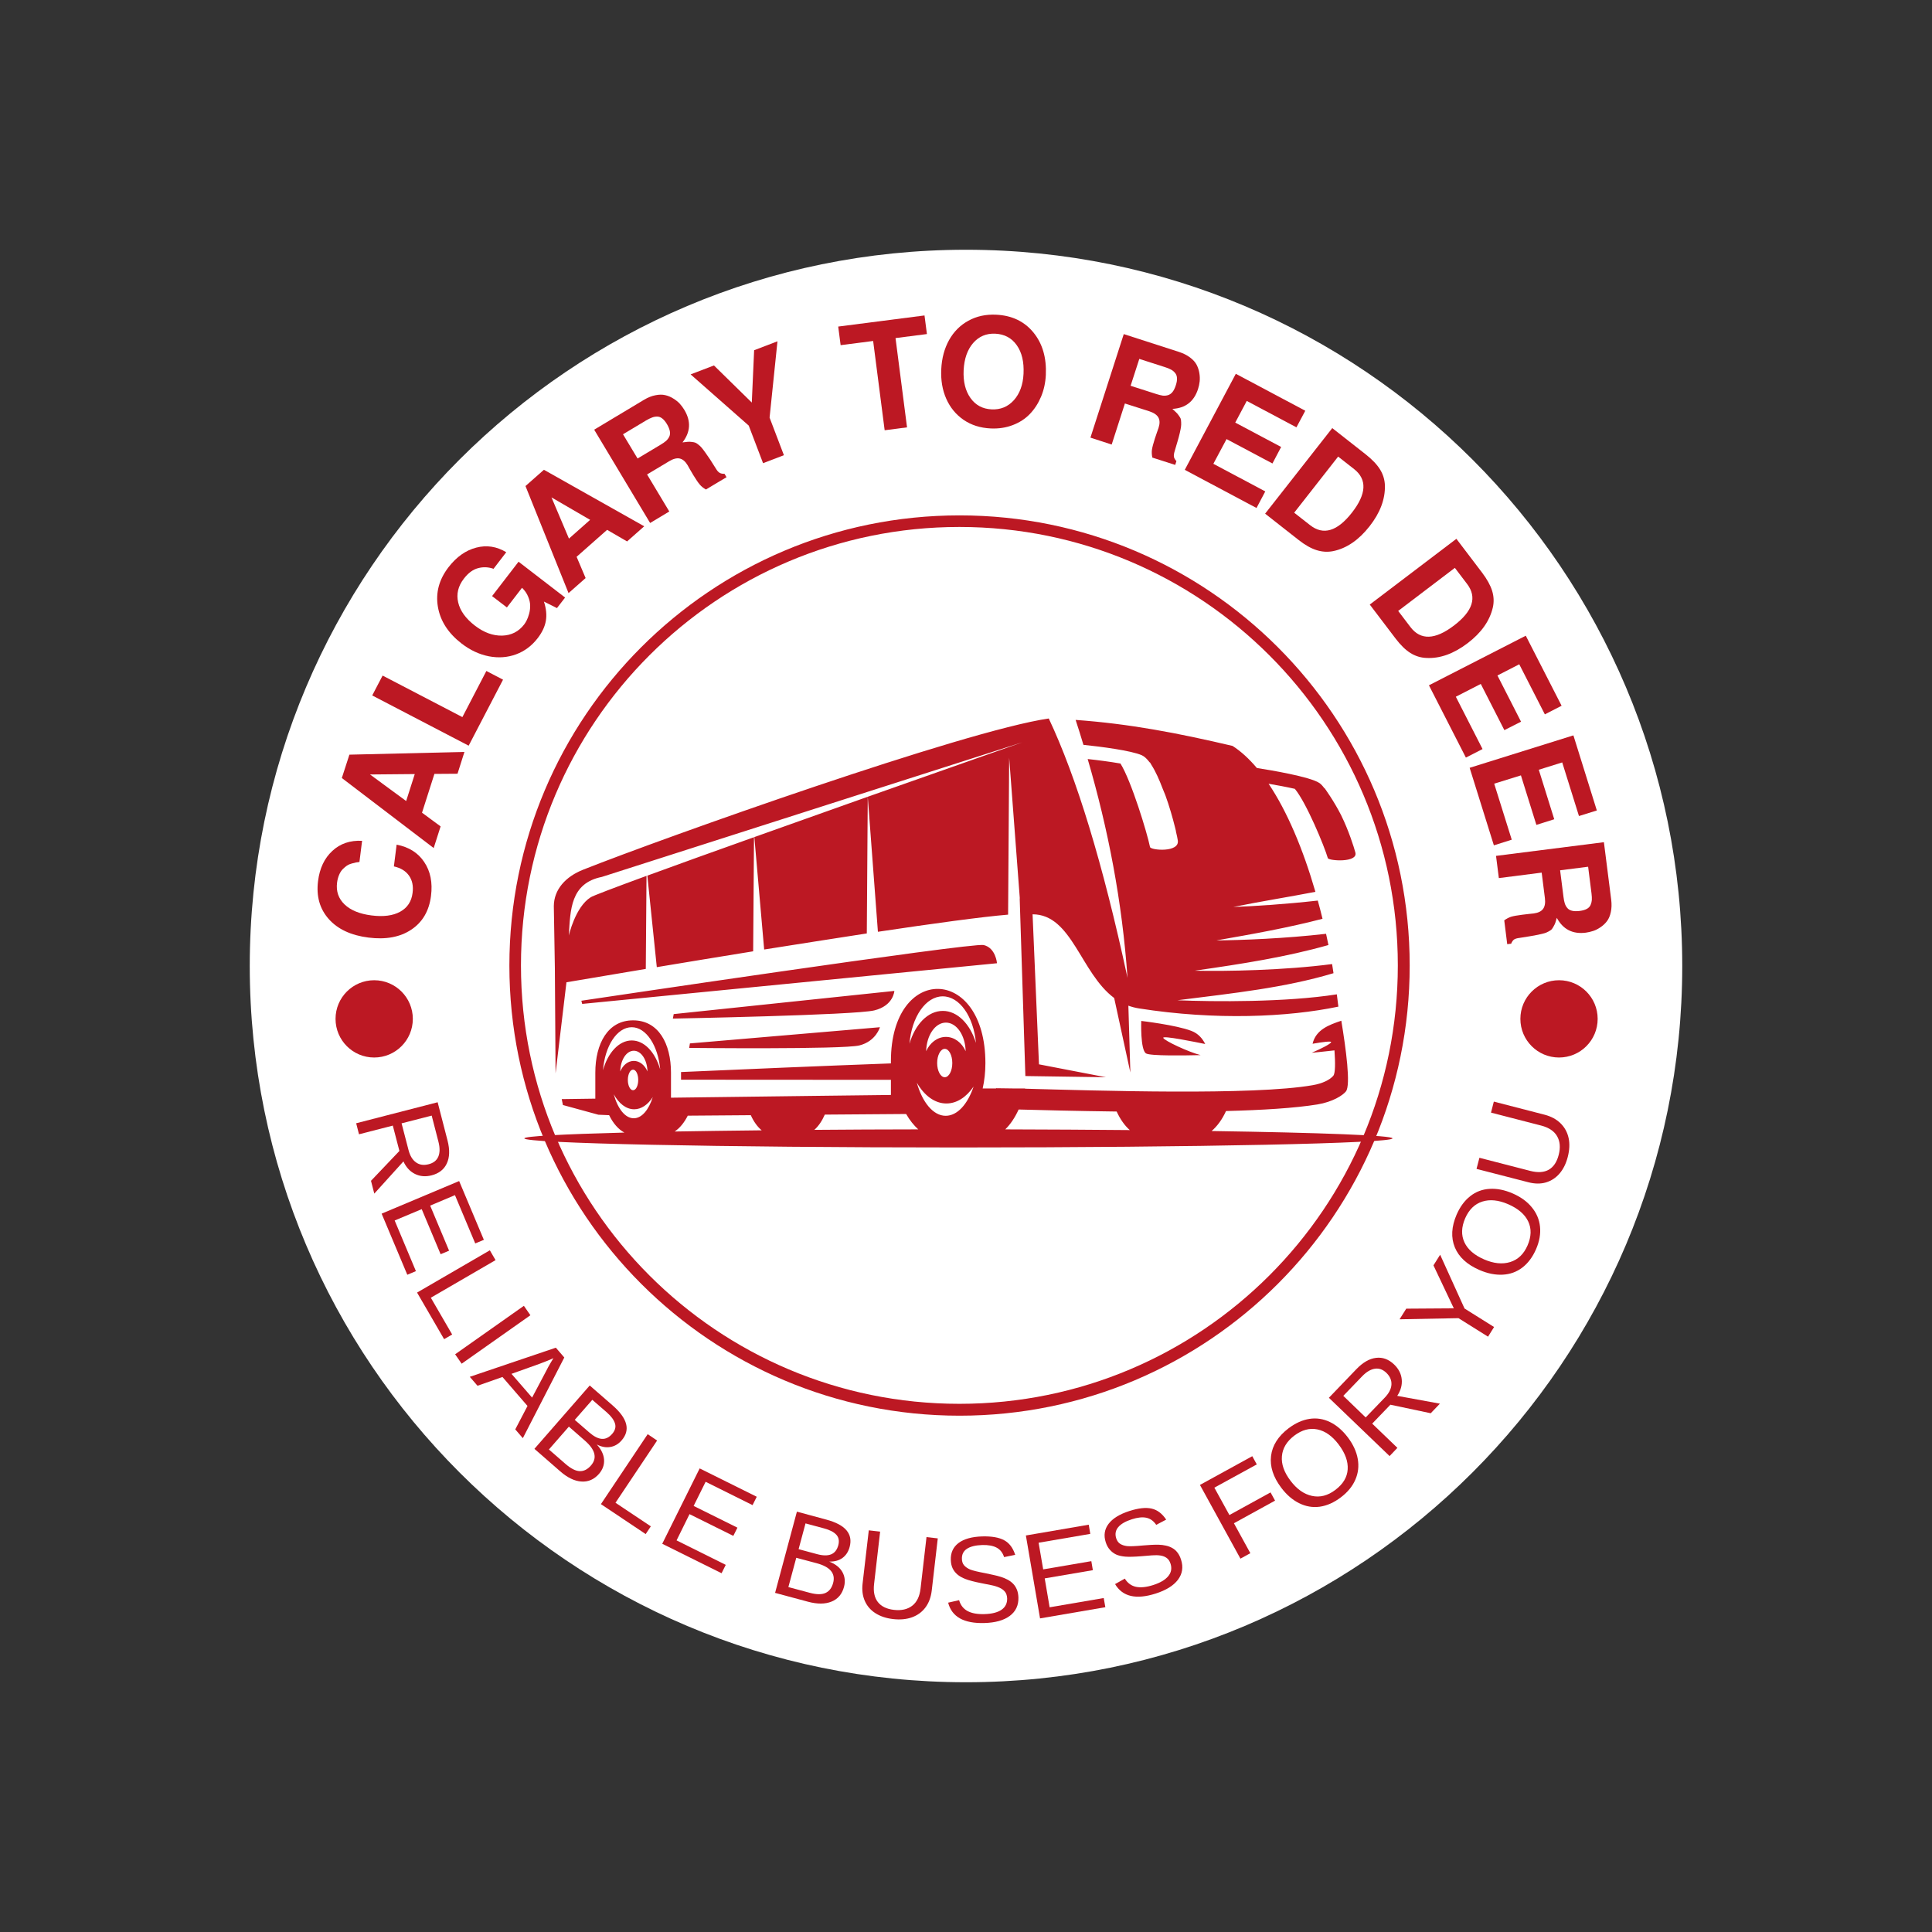 <svg xmlns="http://www.w3.org/2000/svg" xmlns:xlink="http://www.w3.org/1999/xlink" width="500" viewBox="0 0 375 375" height="500" preserveAspectRatio="xMidYMid meet"><rect x="0" y="0" width="375" height="375" fill="#333333" stroke="none"/><defs><clipPath id="6a3b8f3926"><path d="M 48.477 48.477 L 326.523 48.477 L 326.523 326.523 L 48.477 326.523 Z M 48.477 48.477 "></path></clipPath><clipPath id="a58ae0fb17"><path d="M 187.5 48.477 C 110.719 48.477 48.477 110.719 48.477 187.5 C 48.477 264.281 110.719 326.523 187.5 326.523 C 264.281 326.523 326.523 264.281 326.523 187.5 C 326.523 110.719 264.281 48.477 187.5 48.477 Z M 187.5 48.477 "></path></clipPath><clipPath id="1b8aae77fb"><path d="M 90.066 90.066 L 284.934 90.066 L 284.934 284.934 L 90.066 284.934 Z M 90.066 90.066 "></path></clipPath><clipPath id="929e1ce47b"><path d="M 187.5 90.066 C 133.688 90.066 90.066 133.688 90.066 187.5 C 90.066 241.312 133.688 284.934 187.5 284.934 C 241.312 284.934 284.934 241.312 284.934 187.5 C 284.934 133.688 241.312 90.066 187.5 90.066 Z M 187.5 90.066 "></path></clipPath><clipPath id="3726432cac"><path d="M 65.129 190.262 L 80.129 190.262 L 80.129 205.262 L 65.129 205.262 Z M 65.129 190.262 "></path></clipPath><clipPath id="ad8c72554a"><path d="M 72.629 190.262 C 68.484 190.262 65.129 193.621 65.129 197.762 C 65.129 201.906 68.484 205.262 72.629 205.262 C 76.77 205.262 80.129 201.906 80.129 197.762 C 80.129 193.621 76.77 190.262 72.629 190.262 Z M 72.629 190.262 "></path></clipPath><clipPath id="e52282b9c7"><path d="M 295.105 190.262 L 310.105 190.262 L 310.105 205.262 L 295.105 205.262 Z M 295.105 190.262 "></path></clipPath><clipPath id="a23b1a947f"><path d="M 302.605 190.262 C 298.465 190.262 295.105 193.621 295.105 197.762 C 295.105 201.906 298.465 205.262 302.605 205.262 C 306.75 205.262 310.105 201.906 310.105 197.762 C 310.105 193.621 306.75 190.262 302.605 190.262 Z M 302.605 190.262 "></path></clipPath><clipPath id="005e652189"><path d="M 98.871 100.035 L 273.805 100.035 L 273.805 274.965 L 98.871 274.965 Z M 98.871 100.035 "></path></clipPath><clipPath id="c071f617bf"><path d="M 186.336 100.035 C 138.031 100.035 98.871 139.195 98.871 187.5 C 98.871 235.805 138.031 274.965 186.336 274.965 C 234.645 274.965 273.805 235.805 273.805 187.5 C 273.805 139.195 234.645 100.035 186.336 100.035 Z M 186.336 100.035 "></path></clipPath><clipPath id="d60ff94d5a"><path d="M 98.871 100.035 L 273.621 100.035 L 273.621 274.785 L 98.871 274.785 Z M 98.871 100.035 "></path></clipPath><clipPath id="948a30be74"><path d="M 186.246 100.035 C 137.988 100.035 98.871 139.152 98.871 187.41 C 98.871 235.664 137.988 274.785 186.246 274.785 C 234.5 274.785 273.621 235.664 273.621 187.41 C 273.621 139.152 234.5 100.035 186.246 100.035 Z M 186.246 100.035 "></path></clipPath><clipPath id="8eab6356f4"><path d="M 101.777 139.457 L 270.285 139.457 L 270.285 222.707 L 101.777 222.707 Z M 101.777 139.457 "></path></clipPath></defs><g id="86954e9295"><g clip-rule="nonzero" clip-path="url(#6a3b8f3926)"><g clip-rule="nonzero" clip-path="url(#a58ae0fb17)"><path style=" stroke:none;fill-rule:nonzero;fill:#ffffff;fill-opacity:1;" d="M 48.477 48.477 L 326.523 48.477 L 326.523 326.523 L 48.477 326.523 Z M 48.477 48.477 "></path></g></g><g clip-rule="nonzero" clip-path="url(#1b8aae77fb)"><g clip-rule="nonzero" clip-path="url(#929e1ce47b)"><path style=" stroke:none;fill-rule:nonzero;fill:#ffffff;fill-opacity:1;" d="M 90.066 90.066 L 284.934 90.066 L 284.934 284.934 L 90.066 284.934 Z M 90.066 90.066 "></path></g></g><g style="fill:#bc1823;fill-opacity:1;"><g transform="translate(81.641, 184.544)"><path style="stroke:none" d="M -11.875 -17.234 C -12.145 -17.211 -12.367 -17.18 -12.547 -17.141 C -12.734 -17.109 -13.004 -17.039 -13.359 -16.938 C -13.723 -16.844 -14.035 -16.707 -14.297 -16.531 C -14.555 -16.352 -14.828 -16.125 -15.109 -15.844 C -15.391 -15.562 -15.625 -15.195 -15.812 -14.75 C -16.008 -14.301 -16.145 -13.789 -16.219 -13.219 C -16.426 -11.531 -15.938 -10.117 -14.75 -8.984 C -13.57 -7.859 -11.832 -7.148 -9.531 -6.859 C -7.227 -6.566 -5.375 -6.805 -3.969 -7.578 C -2.57 -8.348 -1.77 -9.562 -1.562 -11.219 C -1.383 -12.551 -1.613 -13.672 -2.25 -14.578 C -2.883 -15.484 -3.863 -16.082 -5.188 -16.375 L -4.656 -20.594 C -2.281 -20.145 -0.492 -19.02 0.703 -17.219 C 1.91 -15.426 2.348 -13.234 2.016 -10.641 C 1.648 -7.742 0.379 -5.566 -1.797 -4.109 C -3.973 -2.648 -6.75 -2.133 -10.125 -2.562 C -13.508 -2.988 -16.078 -4.188 -17.828 -6.156 C -19.586 -8.133 -20.281 -10.598 -19.906 -13.547 C -19.594 -16.016 -18.672 -17.957 -17.141 -19.375 C -15.617 -20.801 -13.691 -21.457 -11.359 -21.344 Z M -11.875 -17.234 "></path></g></g><g style="fill:#bc1823;fill-opacity:1;"><g transform="translate(83.944, 165.324)"><path style="stroke:none" d="M 0.375 -15.109 L -2.031 -7.578 L 1.578 -4.922 L 0.234 -0.719 L -17.594 -14.312 L -16.125 -18.844 L 6.203 -19.375 L 4.859 -15.141 Z M -3.438 -15.078 L -12.125 -15 L -5.109 -9.844 Z M -3.438 -15.078 "></path></g></g><g style="fill:#bc1823;fill-opacity:1;"><g transform="translate(89.905, 146.783)"><path style="stroke:none" d="M -15.641 -15.656 L -0.156 -7.594 L 4.5 -16.547 L 7.734 -14.859 L 1.062 -2.047 L -17.656 -11.797 Z M -15.641 -15.656 "></path></g></g><g style="fill:#bc1823;fill-opacity:1;"><g transform="translate(97.091, 132.232)"><path style="stroke:none" d="M -1.297 -21.828 C -2.305 -22.18 -3.305 -22.223 -4.297 -21.953 C -5.297 -21.691 -6.219 -21.008 -7.062 -19.906 C -8.176 -18.457 -8.539 -16.922 -8.156 -15.297 C -7.781 -13.672 -6.691 -12.164 -4.891 -10.781 C -3.16 -9.457 -1.406 -8.816 0.375 -8.859 C 2.156 -8.91 3.582 -9.633 4.656 -11.031 C 4.82 -11.25 4.984 -11.516 5.141 -11.828 C 5.305 -12.148 5.461 -12.57 5.609 -13.094 C 5.754 -13.625 5.82 -14.156 5.812 -14.688 C 5.812 -15.219 5.68 -15.797 5.422 -16.422 C 5.172 -17.047 4.773 -17.617 4.234 -18.141 L 1.297 -14.328 L -1.578 -16.531 L 3.562 -23.203 L 12.594 -16.25 L 11.016 -14.203 L 8.484 -15.469 C 8.93 -14.102 9.055 -12.859 8.859 -11.734 C 8.672 -10.617 8.145 -9.5 7.281 -8.375 C 6.133 -6.883 4.727 -5.832 3.062 -5.219 C 1.406 -4.613 -0.348 -4.488 -2.203 -4.844 C -4.055 -5.207 -5.816 -6.031 -7.484 -7.312 C -10.086 -9.32 -11.625 -11.695 -12.094 -14.438 C -12.562 -17.176 -11.875 -19.742 -10.031 -22.141 C -8.477 -24.148 -6.688 -25.414 -4.656 -25.938 C -2.633 -26.469 -0.691 -26.172 1.172 -25.047 Z M -1.297 -21.828 "></path></g></g><g style="fill:#bc1823;fill-opacity:1;"><g transform="translate(109.793, 115.622)"><path style="stroke:none" d="M 8.047 -12.781 L 2.125 -7.547 L 3.875 -3.422 L 0.562 -0.5 L -7.797 -21.281 L -4.219 -24.438 L 15.25 -13.469 L 11.922 -10.531 Z M 4.75 -14.719 L -2.75 -19.078 L 0.641 -11.078 Z M 4.75 -14.719 "></path></g></g><g style="fill:#bc1823;fill-opacity:1;"><g transform="translate(124.206, 102.7)"><path style="stroke:none" d="M 10.375 -10.469 C 10.082 -10.945 9.859 -11.328 9.703 -11.609 C 9.547 -11.898 9.398 -12.16 9.266 -12.391 C 8.816 -13.141 8.301 -13.578 7.719 -13.703 C 7.145 -13.828 6.461 -13.648 5.672 -13.172 L 1.391 -10.609 L 5.703 -3.422 L 1.984 -1.188 L -8.875 -19.297 L 0.812 -25.109 C 1.562 -25.555 2.297 -25.848 3.016 -25.984 C 3.734 -26.129 4.367 -26.133 4.922 -26 C 5.473 -25.875 5.992 -25.656 6.484 -25.344 C 6.984 -25.039 7.398 -24.707 7.734 -24.344 C 8.066 -23.977 8.363 -23.578 8.625 -23.141 C 9.945 -20.941 9.828 -18.836 8.266 -16.828 C 8.672 -16.879 8.992 -16.914 9.234 -16.938 C 9.473 -16.969 9.738 -16.961 10.031 -16.922 C 10.332 -16.891 10.555 -16.848 10.703 -16.797 C 10.859 -16.754 11.07 -16.625 11.344 -16.406 C 11.613 -16.195 11.828 -15.992 11.984 -15.797 C 12.148 -15.609 12.395 -15.285 12.719 -14.828 C 13.051 -14.367 13.352 -13.93 13.625 -13.516 C 13.895 -13.098 14.266 -12.516 14.734 -11.766 C 14.973 -11.359 15.211 -11.082 15.453 -10.938 C 15.691 -10.789 16.016 -10.723 16.422 -10.734 L 16.812 -10.078 L 12.812 -7.688 C 12.332 -7.957 11.938 -8.273 11.625 -8.641 C 11.312 -9.004 10.895 -9.613 10.375 -10.469 Z M 5.25 -20.375 C 4.957 -20.863 4.656 -21.227 4.344 -21.469 C 4.031 -21.719 3.695 -21.844 3.344 -21.844 C 3 -21.844 2.664 -21.781 2.344 -21.656 C 2.031 -21.539 1.648 -21.352 1.203 -21.094 L -3.281 -18.406 L -0.453 -13.703 L 4.031 -16.391 C 4.469 -16.648 4.812 -16.891 5.062 -17.109 C 5.32 -17.336 5.531 -17.609 5.688 -17.922 C 5.844 -18.234 5.883 -18.594 5.812 -19 C 5.738 -19.406 5.551 -19.863 5.25 -20.375 Z M 5.25 -20.375 "></path></g></g><g style="fill:#bc1823;fill-opacity:1;"><g transform="translate(140.829, 92.668)"><path style="stroke:none" d="M 8.547 -11.609 L 11.328 -4.312 L 7.281 -2.766 L 4.5 -10.062 L -6.781 -20 L -2.25 -21.734 L 5.094 -14.531 L 5.547 -24.688 L 10.078 -26.422 Z M 8.547 -11.609 "></path></g></g><g style="fill:#bc1823;fill-opacity:1;"><g transform="translate(158.079, 86.411)"><path style="stroke:none" d=""></path></g></g><g style="fill:#bc1823;fill-opacity:1;"><g transform="translate(164.993, 84.371)"><path style="stroke:none" d="M 8.828 -18.75 L 11.062 -1.422 L 6.719 -0.859 L 4.484 -18.188 L -1.828 -17.375 L -2.297 -20.984 L 14.453 -23.141 L 14.922 -19.531 Z M 8.828 -18.75 "></path></g></g><g style="fill:#bc1823;fill-opacity:1;"><g transform="translate(181.042, 81.958)"><path style="stroke:none" d="M 2.625 -4.562 C 1.875 -6.258 1.551 -8.172 1.656 -10.297 C 1.758 -12.43 2.266 -14.316 3.172 -15.953 C 4.086 -17.586 5.336 -18.836 6.922 -19.703 C 8.504 -20.578 10.301 -20.969 12.312 -20.875 C 15.375 -20.727 17.785 -19.578 19.547 -17.422 C 21.305 -15.273 22.109 -12.523 21.953 -9.172 C 21.879 -7.66 21.57 -6.258 21.031 -4.969 C 20.488 -3.676 19.766 -2.555 18.859 -1.609 C 17.961 -0.672 16.859 0.047 15.547 0.547 C 14.234 1.055 12.801 1.273 11.25 1.203 C 9.227 1.109 7.473 0.551 5.984 -0.469 C 4.492 -1.5 3.375 -2.863 2.625 -4.562 Z M 12.141 -17.188 C 10.398 -17.27 8.969 -16.664 7.844 -15.375 C 6.727 -14.082 6.113 -12.328 6 -10.109 C 5.895 -7.898 6.336 -6.098 7.328 -4.703 C 8.316 -3.316 9.68 -2.582 11.422 -2.5 C 13.16 -2.414 14.602 -3.008 15.75 -4.281 C 16.895 -5.562 17.52 -7.27 17.625 -9.406 C 17.738 -11.707 17.301 -13.555 16.312 -14.953 C 15.32 -16.359 13.93 -17.102 12.141 -17.188 Z M 12.141 -17.188 "></path></g></g><g style="fill:#bc1823;fill-opacity:1;"><g transform="translate(202.409, 83.413)"><path style="stroke:none" d=""></path></g></g><g style="fill:#bc1823;fill-opacity:1;"><g transform="translate(209.45, 84.239)"><path style="stroke:none" d="M 14.703 0.906 C 14.879 0.375 15.02 -0.039 15.125 -0.344 C 15.238 -0.656 15.336 -0.938 15.422 -1.188 C 15.691 -2.02 15.68 -2.691 15.391 -3.203 C 15.109 -3.711 14.523 -4.113 13.641 -4.406 L 8.891 -5.922 L 6.328 2.047 L 2.203 0.703 L 8.672 -19.391 L 19.422 -15.922 C 20.254 -15.648 20.961 -15.289 21.547 -14.844 C 22.129 -14.406 22.551 -13.938 22.812 -13.438 C 23.07 -12.938 23.25 -12.398 23.344 -11.828 C 23.438 -11.254 23.457 -10.719 23.406 -10.219 C 23.352 -9.719 23.25 -9.227 23.094 -8.75 C 22.312 -6.301 20.648 -5.008 18.109 -4.875 C 18.422 -4.594 18.66 -4.367 18.828 -4.203 C 19.004 -4.047 19.176 -3.844 19.344 -3.594 C 19.52 -3.352 19.641 -3.16 19.703 -3.016 C 19.766 -2.867 19.801 -2.625 19.812 -2.281 C 19.832 -1.938 19.82 -1.641 19.781 -1.391 C 19.75 -1.141 19.672 -0.742 19.547 -0.203 C 19.422 0.336 19.285 0.848 19.141 1.328 C 19.004 1.816 18.805 2.488 18.547 3.344 C 18.41 3.789 18.363 4.148 18.406 4.422 C 18.457 4.691 18.617 4.973 18.891 5.266 L 18.656 6 L 14.219 4.578 C 14.102 4.023 14.078 3.516 14.141 3.047 C 14.211 2.578 14.398 1.863 14.703 0.906 Z M 18.781 -9.469 C 18.957 -10.008 19.031 -10.477 19 -10.875 C 18.977 -11.27 18.852 -11.598 18.625 -11.859 C 18.406 -12.129 18.145 -12.344 17.844 -12.5 C 17.551 -12.664 17.156 -12.828 16.656 -12.984 L 11.688 -14.578 L 10 -9.359 L 14.969 -7.766 C 15.457 -7.609 15.875 -7.504 16.219 -7.453 C 16.562 -7.41 16.898 -7.438 17.234 -7.531 C 17.566 -7.625 17.863 -7.828 18.125 -8.141 C 18.383 -8.461 18.602 -8.906 18.781 -9.469 Z M 18.781 -9.469 "></path></g></g><g style="fill:#bc1823;fill-opacity:1;"><g transform="translate(227.949, 90.133)"><path style="stroke:none" d="M 10.125 -4.906 L 7.562 -0.109 L 17.641 5.25 L 15.938 8.469 L 2.016 1.062 L 11.922 -17.578 L 25.406 -10.406 L 23.688 -7.188 L 14.047 -12.312 L 11.812 -8.109 L 20.719 -3.375 L 19.031 -0.172 Z M 10.125 -4.906 "></path></g></g><g style="fill:#bc1823;fill-opacity:1;"><g transform="translate(243.794, 98.327)"><path style="stroke:none" d="M 1.766 1.375 L 14.797 -15.234 L 21.281 -10.141 C 22.539 -9.148 23.469 -8.176 24.062 -7.219 C 24.656 -6.27 24.973 -5.238 25.016 -4.125 C 25.086 -1.445 24.094 1.203 22.031 3.828 C 19.938 6.492 17.594 8.098 15 8.641 C 13.914 8.859 12.832 8.797 11.75 8.453 C 10.676 8.117 9.508 7.457 8.25 6.469 Z M 7.406 1.188 L 10.5 3.609 C 13.062 5.617 15.758 4.816 18.594 1.203 C 21.445 -2.441 21.594 -5.27 19.031 -7.281 L 15.938 -9.703 Z M 7.406 1.188 "></path></g></g><g style="fill:#bc1823;fill-opacity:1;"><g transform="translate(259.212, 110.858)"><path style="stroke:none" d=""></path></g></g><g style="fill:#bc1823;fill-opacity:1;"><g transform="translate(264.513, 115.566)"><path style="stroke:none" d="M 1.359 1.781 L 18.172 -10.984 L 23.156 -4.422 C 24.125 -3.141 24.773 -1.961 25.109 -0.891 C 25.441 0.18 25.488 1.254 25.25 2.328 C 24.645 4.941 23.008 7.258 20.344 9.281 C 17.645 11.332 14.977 12.285 12.344 12.141 C 11.227 12.098 10.191 11.773 9.234 11.172 C 8.273 10.566 7.312 9.625 6.344 8.344 Z M 6.875 3.016 L 9.25 6.141 C 11.219 8.734 14.031 8.641 17.688 5.859 C 21.363 3.066 22.219 0.375 20.25 -2.219 L 17.875 -5.344 Z M 6.875 3.016 "></path></g></g><g style="fill:#bc1823;fill-opacity:1;"><g transform="translate(276.309, 130.985)"><path style="stroke:none" d="M 11.109 1.766 L 6.266 4.25 L 11.453 14.406 L 8.219 16.062 L 1.047 2.031 L 19.844 -7.594 L 26.797 6 L 23.547 7.672 L 18.578 -2.047 L 14.344 0.125 L 18.922 9.094 L 15.688 10.734 Z M 11.109 1.766 "></path></g></g><g style="fill:#bc1823;fill-opacity:1;"><g transform="translate(284.569, 146.86)"><path style="stroke:none" d="M 10.641 3.641 L 5.453 5.25 L 8.859 16.125 L 5.391 17.219 L 0.688 2.172 L 20.828 -4.125 L 25.375 10.453 L 21.906 11.531 L 18.656 1.125 L 14.109 2.547 L 17.109 12.156 L 13.641 13.25 Z M 10.641 3.641 "></path></g></g><g style="fill:#bc1823;fill-opacity:1;"><g transform="translate(290.082, 163.828)"><path style="stroke:none" d="M 5.406 13.719 C 5.969 13.645 6.41 13.594 6.734 13.562 C 7.066 13.531 7.363 13.5 7.625 13.469 C 8.488 13.352 9.094 13.055 9.438 12.578 C 9.781 12.098 9.895 11.398 9.781 10.484 L 9.156 5.547 L 0.844 6.609 L 0.297 2.297 L 21.234 -0.359 L 22.656 10.844 C 22.758 11.707 22.734 12.492 22.578 13.203 C 22.43 13.91 22.188 14.492 21.844 14.953 C 21.5 15.41 21.086 15.801 20.609 16.125 C 20.129 16.457 19.656 16.703 19.188 16.859 C 18.719 17.016 18.227 17.129 17.719 17.203 C 15.176 17.523 13.301 16.566 12.094 14.328 C 11.977 14.734 11.883 15.047 11.812 15.266 C 11.738 15.484 11.625 15.723 11.469 15.984 C 11.32 16.254 11.195 16.445 11.094 16.562 C 10.988 16.676 10.781 16.816 10.469 16.984 C 10.164 17.148 9.891 17.266 9.641 17.328 C 9.398 17.398 9.004 17.492 8.453 17.609 C 7.91 17.723 7.395 17.816 6.906 17.891 C 6.414 17.973 5.734 18.082 4.859 18.219 C 4.391 18.27 4.035 18.375 3.797 18.531 C 3.566 18.695 3.379 18.969 3.234 19.344 L 2.469 19.438 L 1.891 14.812 C 2.336 14.488 2.785 14.254 3.234 14.109 C 3.691 13.973 4.414 13.844 5.406 13.719 Z M 16.547 12.984 C 17.109 12.91 17.562 12.781 17.906 12.594 C 18.25 12.414 18.492 12.164 18.641 11.844 C 18.785 11.52 18.867 11.191 18.891 10.859 C 18.91 10.523 18.891 10.098 18.828 9.578 L 18.172 4.406 L 12.734 5.094 L 13.391 10.266 C 13.453 10.773 13.535 11.191 13.641 11.516 C 13.742 11.848 13.906 12.145 14.125 12.406 C 14.344 12.676 14.656 12.859 15.062 12.953 C 15.469 13.047 15.961 13.055 16.547 12.984 Z M 16.547 12.984 "></path></g></g><g style="fill:#bc1823;fill-opacity:1;"><g transform="translate(68.65, 216.133)"><path style="stroke:none" d="M 3.359 13.062 L 8.875 7.266 L 7.594 2.344 L 1.031 4.031 L 0.484 1.891 L 16.297 -2.188 L 18.219 5.25 C 18.676 7.031 18.629 8.508 18.078 9.688 C 17.535 10.863 16.551 11.633 15.125 12 C 13.957 12.301 12.883 12.211 11.906 11.734 C 10.926 11.254 10.176 10.441 9.656 9.297 L 4 15.547 Z M 14.547 9.844 C 15.473 9.613 16.098 9.125 16.422 8.375 C 16.742 7.625 16.754 6.66 16.453 5.484 L 15.141 0.406 L 9.297 1.906 L 10.641 7.078 C 10.93 8.203 11.414 9.004 12.094 9.484 C 12.77 9.973 13.586 10.094 14.547 9.844 Z M 14.547 9.844 "></path></g></g><g style="fill:#bc1823;fill-opacity:1;"><g transform="translate(73.323, 233.773)"><path style="stroke:none" d="M 0.75 1.797 L 15.797 -4.531 L 20.594 6.875 L 18.922 7.578 L 14.984 -1.797 L 10.172 0.234 L 13.844 8.984 L 12.203 9.672 L 8.531 0.922 L 3.281 3.125 L 7.406 12.953 L 5.734 13.656 Z M 0.75 1.797 "></path></g></g><g style="fill:#bc1823;fill-opacity:1;"><g transform="translate(79.968, 249.199)"><path style="stroke:none" d="M 0.984 1.688 L 15.109 -6.516 L 16.219 -4.609 L 3.656 2.688 L 7.797 9.828 L 6.234 10.734 Z M 0.984 1.688 "></path></g></g><g style="fill:#bc1823;fill-opacity:1;"><g transform="translate(87.075, 261.084)"><path style="stroke:none" d="M 1.266 1.781 L 14.609 -7.625 L 15.875 -5.797 L 2.531 3.609 Z M 1.266 1.781 "></path></g></g><g style="fill:#bc1823;fill-opacity:1;"><g transform="translate(91.154, 267.209)"><path style="stroke:none" d="M 8.859 10.234 L 11.234 5.688 L 6.375 0.062 L 1.531 1.766 L 0.031 0.031 L 16.734 -5.625 L 18.375 -3.719 L 10.328 11.938 Z M 16.266 -3.594 L 15.969 -3.453 C 15.352 -3.18 14.547 -2.859 13.547 -2.484 L 8.125 -0.547 L 12.125 4.062 L 14.828 -1.047 C 15.078 -1.555 15.383 -2.117 15.75 -2.734 Z M 16.266 -3.594 "></path></g></g><g style="fill:#bc1823;fill-opacity:1;"><g transform="translate(102.263, 279.938)"><path style="stroke:none" d="M 14 6.141 C 13.051 7.223 11.91 7.719 10.578 7.625 C 9.254 7.539 7.883 6.879 6.469 5.641 L 1.469 1.281 L 12.203 -11.016 L 16.672 -7.125 C 19.555 -4.602 20.129 -2.348 18.391 -0.359 C 17.766 0.359 17.031 0.785 16.188 0.922 C 15.352 1.066 14.484 0.906 13.578 0.438 C 14.453 1.406 14.922 2.391 14.984 3.391 C 15.047 4.391 14.719 5.305 14 6.141 Z M 16.547 -1.609 C 17.129 -2.273 17.316 -2.945 17.109 -3.625 C 16.91 -4.312 16.379 -5.035 15.516 -5.797 L 12.703 -8.234 L 9.297 -4.344 L 12.109 -1.906 C 13.004 -1.125 13.816 -0.707 14.547 -0.656 C 15.273 -0.602 15.941 -0.922 16.547 -1.609 Z M 12.438 4.516 C 13.695 3.078 13.305 1.469 11.266 -0.312 L 8.156 -3.031 L 4.281 1.406 L 7.531 4.234 C 8.551 5.117 9.457 5.578 10.25 5.609 C 11.051 5.641 11.781 5.273 12.438 4.516 Z M 12.438 4.516 "></path></g></g><g style="fill:#bc1823;fill-opacity:1;"><g transform="translate(115.014, 290.872)"><path style="stroke:none" d="M 1.625 1.078 L 10.703 -12.5 L 12.531 -11.266 L 4.453 0.812 L 11.312 5.391 L 10.312 6.891 Z M 1.625 1.078 "></path></g></g><g style="fill:#bc1823;fill-opacity:1;"><g transform="translate(126.79, 298.769)"><path style="stroke:none" d="M 1.75 0.875 L 9.016 -13.75 L 20.094 -8.25 L 19.281 -6.625 L 10.172 -11.156 L 7.844 -6.469 L 16.344 -2.25 L 15.547 -0.656 L 7.047 -4.875 L 4.531 0.219 L 14.078 4.969 L 13.266 6.594 Z M 1.75 0.875 "></path></g></g><g style="fill:#bc1823;fill-opacity:1;"><g transform="translate(141.743, 305.894)"><path style="stroke:none" d=""></path></g></g><g style="fill:#bc1823;fill-opacity:1;"><g transform="translate(148.554, 308.676)"><path style="stroke:none" d="M 15.266 -0.656 C 14.891 0.738 14.086 1.688 12.859 2.188 C 11.629 2.695 10.102 2.707 8.281 2.219 L 1.891 0.5 L 6.125 -15.266 L 11.844 -13.719 C 15.539 -12.727 17.047 -10.957 16.359 -8.406 C 16.109 -7.477 15.641 -6.766 14.953 -6.266 C 14.266 -5.773 13.41 -5.547 12.391 -5.578 C 13.609 -5.098 14.461 -4.422 14.953 -3.547 C 15.441 -2.672 15.547 -1.707 15.266 -0.656 Z M 14.156 -8.734 C 14.383 -9.586 14.254 -10.273 13.766 -10.797 C 13.285 -11.316 12.492 -11.723 11.391 -12.016 L 7.797 -12.984 L 6.453 -7.984 L 10.047 -7.016 C 11.191 -6.711 12.102 -6.703 12.781 -6.984 C 13.457 -7.266 13.914 -7.848 14.156 -8.734 Z M 13.156 -1.422 C 13.656 -3.266 12.598 -4.539 9.984 -5.25 L 6 -6.312 L 4.469 -0.625 L 8.609 0.484 C 9.922 0.836 10.941 0.848 11.672 0.516 C 12.398 0.191 12.895 -0.453 13.156 -1.422 Z M 13.156 -1.422 "></path></g></g><g style="fill:#bc1823;fill-opacity:1;"><g transform="translate(164.928, 313.037)"><path style="stroke:none" d="M 8.375 1.219 C 7.051 1.062 5.922 0.68 4.984 0.078 C 4.055 -0.516 3.375 -1.301 2.938 -2.281 C 2.5 -3.27 2.352 -4.398 2.5 -5.672 L 3.703 -16 L 5.906 -15.75 L 4.734 -5.609 C 4.555 -4.117 4.797 -2.945 5.453 -2.094 C 6.117 -1.238 7.16 -0.727 8.578 -0.562 C 10.035 -0.395 11.219 -0.66 12.125 -1.359 C 13.031 -2.055 13.57 -3.164 13.75 -4.688 L 14.906 -14.688 L 17.094 -14.438 L 15.922 -4.312 C 15.766 -3 15.352 -1.898 14.688 -1.016 C 14.02 -0.129 13.145 0.504 12.062 0.891 C 10.988 1.273 9.758 1.383 8.375 1.219 Z M 8.375 1.219 "></path></g></g><g style="fill:#bc1823;fill-opacity:1;"><g transform="translate(183.066, 315.029)"><path style="stroke:none" d="M 14.609 -4.953 C 14.648 -3.441 14.094 -2.254 12.938 -1.391 C 11.781 -0.523 10.133 -0.062 8 0 C 4.02 0.113 1.676 -1.203 0.969 -3.953 L 3.094 -4.438 C 3.375 -3.469 3.922 -2.766 4.734 -2.328 C 5.547 -1.891 6.645 -1.691 8.031 -1.734 C 9.457 -1.773 10.551 -2.051 11.312 -2.562 C 12.07 -3.082 12.441 -3.816 12.422 -4.766 C 12.398 -5.297 12.266 -5.723 12.016 -6.047 C 11.766 -6.367 11.414 -6.633 10.969 -6.844 C 10.52 -7.051 9.988 -7.219 9.375 -7.344 C 8.758 -7.469 8.082 -7.602 7.344 -7.75 C 6.039 -8.008 5.047 -8.27 4.359 -8.531 C 3.68 -8.789 3.145 -9.094 2.75 -9.438 C 2.352 -9.781 2.047 -10.18 1.828 -10.641 C 1.617 -11.098 1.504 -11.633 1.484 -12.25 C 1.441 -13.645 1.941 -14.738 2.984 -15.531 C 4.035 -16.32 5.562 -16.75 7.562 -16.812 C 9.414 -16.863 10.836 -16.617 11.828 -16.078 C 12.828 -15.547 13.547 -14.598 13.984 -13.234 L 11.828 -12.797 C 11.555 -13.648 11.078 -14.258 10.391 -14.625 C 9.703 -15 8.766 -15.172 7.578 -15.141 C 6.273 -15.098 5.285 -14.852 4.609 -14.406 C 3.93 -13.957 3.609 -13.301 3.641 -12.438 C 3.648 -11.938 3.789 -11.523 4.062 -11.203 C 4.344 -10.879 4.734 -10.609 5.234 -10.391 C 5.742 -10.18 6.754 -9.938 8.266 -9.656 C 8.785 -9.551 9.289 -9.441 9.781 -9.328 C 10.281 -9.223 10.758 -9.098 11.219 -8.953 C 11.688 -8.805 12.125 -8.625 12.531 -8.406 C 12.938 -8.188 13.289 -7.922 13.594 -7.609 C 13.895 -7.297 14.133 -6.922 14.312 -6.484 C 14.488 -6.055 14.586 -5.547 14.609 -4.953 Z M 14.609 -4.953 "></path></g></g><g style="fill:#bc1823;fill-opacity:1;"><g transform="translate(199.951, 314.458)"><path style="stroke:none" d="M 1.922 -0.328 L -0.828 -16.422 L 11.375 -18.516 L 11.672 -16.734 L 1.641 -15.016 L 2.531 -9.844 L 11.875 -11.438 L 12.172 -9.688 L 2.828 -8.094 L 3.781 -2.484 L 14.281 -4.281 L 14.594 -2.5 Z M 1.922 -0.328 "></path></g></g><g style="fill:#bc1823;fill-opacity:1;"><g transform="translate(216.591, 311.534)"><path style="stroke:none" d="M 12.656 -8.781 C 13.113 -7.344 12.91 -6.051 12.047 -4.906 C 11.18 -3.758 9.734 -2.863 7.703 -2.219 C 3.91 -1.008 1.289 -1.625 -0.156 -4.062 L 1.734 -5.125 C 2.273 -4.258 3 -3.727 3.906 -3.531 C 4.812 -3.344 5.922 -3.457 7.234 -3.875 C 8.598 -4.312 9.57 -4.883 10.156 -5.594 C 10.75 -6.301 10.898 -7.109 10.609 -8.016 C 10.453 -8.516 10.207 -8.883 9.875 -9.125 C 9.539 -9.375 9.129 -9.535 8.641 -9.609 C 8.16 -9.68 7.609 -9.691 6.984 -9.641 C 6.359 -9.598 5.664 -9.539 4.906 -9.469 C 3.594 -9.363 2.57 -9.336 1.844 -9.391 C 1.113 -9.453 0.508 -9.594 0.031 -9.812 C -0.438 -10.039 -0.836 -10.348 -1.172 -10.734 C -1.516 -11.117 -1.781 -11.602 -1.969 -12.188 C -2.395 -13.52 -2.211 -14.707 -1.422 -15.75 C -0.629 -16.801 0.719 -17.633 2.625 -18.25 C 4.383 -18.812 5.816 -18.969 6.922 -18.719 C 8.023 -18.477 8.973 -17.766 9.766 -16.578 L 7.828 -15.562 C 7.328 -16.312 6.691 -16.77 5.922 -16.938 C 5.16 -17.102 4.219 -17.004 3.094 -16.641 C 1.852 -16.242 0.973 -15.734 0.453 -15.109 C -0.066 -14.492 -0.195 -13.773 0.062 -12.953 C 0.219 -12.473 0.469 -12.117 0.812 -11.891 C 1.164 -11.66 1.613 -11.508 2.156 -11.438 C 2.707 -11.375 3.75 -11.414 5.281 -11.562 C 5.801 -11.602 6.312 -11.641 6.812 -11.672 C 7.32 -11.703 7.82 -11.711 8.312 -11.703 C 8.801 -11.691 9.266 -11.633 9.703 -11.531 C 10.148 -11.438 10.566 -11.281 10.953 -11.062 C 11.336 -10.852 11.672 -10.562 11.953 -10.188 C 12.242 -9.82 12.477 -9.352 12.656 -8.781 Z M 12.656 -8.781 "></path></g></g><g style="fill:#bc1823;fill-opacity:1;"><g transform="translate(232.285, 306.238)"><path style="stroke:none" d=""></path></g></g><g style="fill:#bc1823;fill-opacity:1;"><g transform="translate(239.05, 303.473)"><path style="stroke:none" d="M -3.344 -14.719 L -0.422 -9.406 L 7.562 -13.797 L 8.438 -12.203 L 0.453 -7.812 L 3.641 -2 L 1.719 -0.938 L -6.141 -15.25 L 4.016 -20.828 L 4.891 -19.234 Z M -3.344 -14.719 "></path></g></g><g style="fill:#bc1823;fill-opacity:1;"><g transform="translate(252.772, 296.011)"><path style="stroke:none" d="M 8.844 -17.016 C 9.875 -15.648 10.516 -14.258 10.766 -12.844 C 11.016 -11.426 10.859 -10.078 10.297 -8.797 C 9.742 -7.516 8.805 -6.375 7.484 -5.375 C 6.148 -4.363 4.789 -3.758 3.406 -3.562 C 2.02 -3.375 0.688 -3.598 -0.594 -4.234 C -1.883 -4.867 -3.047 -5.867 -4.078 -7.234 C -5.648 -9.316 -6.312 -11.379 -6.062 -13.422 C -5.812 -15.461 -4.672 -17.254 -2.641 -18.797 C -1.305 -19.797 0.039 -20.398 1.406 -20.609 C 2.77 -20.816 4.086 -20.613 5.359 -20 C 6.641 -19.383 7.801 -18.391 8.844 -17.016 Z M 7.047 -15.656 C 5.816 -17.281 4.445 -18.25 2.938 -18.562 C 1.426 -18.875 -0.066 -18.473 -1.547 -17.359 C -3.023 -16.234 -3.828 -14.898 -3.953 -13.359 C -4.086 -11.828 -3.531 -10.238 -2.281 -8.594 C -1.051 -6.969 0.336 -5.988 1.891 -5.656 C 3.441 -5.32 4.945 -5.707 6.406 -6.812 C 7.914 -7.945 8.719 -9.281 8.812 -10.812 C 8.914 -12.352 8.328 -13.969 7.047 -15.656 Z M 7.047 -15.656 "></path></g></g><g style="fill:#bc1823;fill-opacity:1;"><g transform="translate(268.359, 284.028)"><path style="stroke:none" d="M 9.344 -9.719 L 1.516 -11.375 L -2.016 -7.703 L 2.875 -3 L 1.359 -1.406 L -10.422 -12.719 L -5.109 -18.25 C -3.836 -19.582 -2.555 -20.32 -1.266 -20.469 C 0.016 -20.625 1.188 -20.191 2.25 -19.172 C 3.125 -18.328 3.613 -17.363 3.719 -16.281 C 3.82 -15.195 3.531 -14.133 2.844 -13.094 L 11.125 -11.578 Z M 0.734 -17.562 C 0.047 -18.219 -0.695 -18.484 -1.5 -18.359 C -2.312 -18.242 -3.141 -17.75 -3.984 -16.875 L -7.625 -13.094 L -3.281 -8.906 L 0.422 -12.75 C 1.234 -13.594 1.664 -14.43 1.719 -15.266 C 1.77 -16.109 1.441 -16.875 0.734 -17.562 Z M 0.734 -17.562 "></path></g></g><g style="fill:#bc1823;fill-opacity:1;"><g transform="translate(280.541, 270.893)"><path style="stroke:none" d=""></path></g></g><g style="fill:#bc1823;fill-opacity:1;"><g transform="translate(285.202, 265.199)"><path style="stroke:none" d="M -0.938 -11.219 L 4.797 -7.625 L 3.625 -5.75 L -2.109 -9.344 L -13.547 -9.125 L -12.25 -11.188 L -3.016 -11.25 L -6.969 -19.594 L -5.672 -21.656 Z M -0.938 -11.219 "></path></g></g><g style="fill:#bc1823;fill-opacity:1;"><g transform="translate(294.259, 250.82)"><path style="stroke:none" d="M -0.641 -19.172 C 0.922 -18.492 2.156 -17.598 3.062 -16.484 C 3.977 -15.379 4.508 -14.129 4.656 -12.734 C 4.801 -11.336 4.547 -9.879 3.891 -8.359 C 3.223 -6.828 2.332 -5.633 1.219 -4.781 C 0.113 -3.938 -1.156 -3.477 -2.594 -3.406 C -4.031 -3.332 -5.531 -3.633 -7.094 -4.312 C -9.5 -5.352 -11.094 -6.816 -11.875 -8.703 C -12.656 -10.598 -12.539 -12.719 -11.531 -15.062 C -10.863 -16.594 -9.984 -17.785 -8.891 -18.641 C -7.805 -19.504 -6.555 -19.977 -5.141 -20.062 C -3.723 -20.156 -2.223 -19.859 -0.641 -19.172 Z M -1.547 -17.094 C -3.41 -17.895 -5.078 -18.062 -6.547 -17.594 C -8.023 -17.125 -9.133 -16.039 -9.875 -14.344 C -10.613 -12.633 -10.66 -11.082 -10.016 -9.688 C -9.367 -8.301 -8.098 -7.195 -6.203 -6.375 C -4.336 -5.562 -2.645 -5.391 -1.125 -5.859 C 0.383 -6.328 1.504 -7.398 2.234 -9.078 C 2.984 -10.805 3.023 -12.363 2.359 -13.75 C 1.703 -15.133 0.398 -16.25 -1.547 -17.094 Z M -1.547 -17.094 "></path></g></g><g style="fill:#bc1823;fill-opacity:1;"><g transform="translate(301.951, 232.725)"><path style="stroke:none" d="M 2.344 -8.141 C 2.008 -6.848 1.477 -5.781 0.75 -4.938 C 0.031 -4.102 -0.844 -3.531 -1.875 -3.219 C -2.914 -2.914 -4.055 -2.926 -5.297 -3.25 L -15.359 -5.844 L -14.797 -8 L -4.922 -5.453 C -3.461 -5.078 -2.266 -5.156 -1.328 -5.688 C -0.398 -6.227 0.238 -7.191 0.594 -8.578 C 0.957 -9.992 0.852 -11.195 0.281 -12.188 C -0.289 -13.176 -1.316 -13.863 -2.797 -14.25 L -12.547 -16.766 L -12 -18.906 L -2.141 -16.359 C -0.859 -16.023 0.176 -15.461 0.969 -14.672 C 1.758 -13.891 2.273 -12.941 2.516 -11.828 C 2.754 -10.723 2.695 -9.492 2.344 -8.141 Z M 2.344 -8.141 "></path></g></g><g clip-rule="nonzero" clip-path="url(#3726432cac)"><g clip-rule="nonzero" clip-path="url(#ad8c72554a)"><path style=" stroke:none;fill-rule:nonzero;fill:#bc1823;fill-opacity:1;" d="M 65.129 190.262 L 80.129 190.262 L 80.129 205.262 L 65.129 205.262 Z M 65.129 190.262 "></path></g></g><g clip-rule="nonzero" clip-path="url(#e52282b9c7)"><g clip-rule="nonzero" clip-path="url(#a23b1a947f)"><path style=" stroke:none;fill-rule:nonzero;fill:#bc1823;fill-opacity:1;" d="M 295.105 190.262 L 310.105 190.262 L 310.105 205.262 L 295.105 205.262 Z M 295.105 190.262 "></path></g></g><g clip-rule="nonzero" clip-path="url(#005e652189)"><g clip-rule="nonzero" clip-path="url(#c071f617bf)"><path style=" stroke:none;fill-rule:nonzero;fill:#ffffff;fill-opacity:1;" d="M 98.871 100.035 L 273.805 100.035 L 273.805 274.965 L 98.871 274.965 Z M 98.871 100.035 "></path></g></g><g clip-rule="nonzero" clip-path="url(#d60ff94d5a)"><g clip-rule="nonzero" clip-path="url(#948a30be74)"><path style="fill:none;stroke-width:6;stroke-linecap:butt;stroke-linejoin:miter;stroke:#bc1823;stroke-opacity:1;stroke-miterlimit:4;" d="M 116.618 0.002 C 52.209 0.002 0.001 52.211 0.001 116.619 C 0.001 181.022 52.209 233.236 116.618 233.236 C 181.021 233.236 233.235 181.022 233.235 116.619 C 233.235 52.211 181.021 0.002 116.618 0.002 Z M 116.618 0.002 " transform="matrix(0.749,0,0,0.749,98.871,100.034)"></path></g></g><g clip-rule="nonzero" clip-path="url(#8eab6356f4)"><path style=" stroke:none;fill-rule:evenodd;fill:#bc1823;fill-opacity:1;" d="M 146.352 162.5 L 146.188 184.648 C 139.535 185.727 133.109 186.781 127.484 187.723 L 125.648 169.957 C 131.27 167.895 138.547 165.277 146.352 162.5 Z M 168.43 154.648 L 168.246 181.18 C 161.82 182.168 155 183.246 148.324 184.301 L 146.418 162.477 C 153.648 159.906 161.293 157.199 168.43 154.648 Z M 130.766 196.836 L 173.594 192.336 C 173.594 192.336 173.453 195.203 169.691 196.121 C 165.906 197.043 130.605 197.707 130.605 197.707 Z M 133.91 202.527 L 170.793 199.383 C 170.793 199.383 170.035 202.113 166.801 202.918 C 163.539 203.719 133.773 203.398 133.773 203.398 Z M 112.84 194.242 C 112.84 194.242 188.535 182.926 190.922 183.43 C 193.285 183.98 193.516 186.965 193.516 186.965 L 113.004 194.859 Z M 221.516 198.164 C 221.516 198.164 228.262 198.945 231.246 200.094 C 232.645 200.621 233.449 201.676 233.93 202.641 C 231.98 202.25 225.602 200.941 225.785 201.449 C 225.969 202 230.766 204.227 233.035 204.797 C 229.984 204.867 223.328 204.98 222.457 204.477 C 221.309 203.812 221.516 198.164 221.516 198.164 Z M 219.289 219.348 C 218.277 218.453 217.43 217.238 216.742 215.746 C 209.027 215.652 202.098 215.473 197.715 215.355 C 197.004 216.918 196.129 218.227 195.121 219.211 C 203.613 219.234 211.738 219.281 219.289 219.348 Z M 158.055 219.305 C 164.457 219.258 171.23 219.211 178.23 219.211 C 177.379 218.43 176.578 217.445 175.91 216.273 L 175.887 216.227 L 160.098 216.344 C 159.547 217.582 158.859 218.613 158.055 219.305 Z M 130.949 219.625 C 136.066 219.531 141.738 219.465 147.84 219.395 C 147.016 218.707 146.281 217.695 145.73 216.457 L 133.496 216.551 C 132.809 217.902 131.938 218.98 130.949 219.625 Z M 193.332 211.223 C 194.18 211.223 195.395 211.246 196.863 211.27 L 198.977 211.27 L 198.977 211.316 C 212.863 211.684 243.25 212.668 254.816 210.629 C 256.676 210.309 258.102 209.617 258.809 208.793 C 259.176 208.309 259.203 206.359 259.02 203.879 C 256.723 204.156 254.609 204.34 254.609 204.34 C 256.492 203.535 258.262 202.617 258.375 202.297 C 258.465 202.02 256.723 202.25 254.77 202.594 C 255.414 199.863 257.914 198.945 260.348 198.121 C 261.242 203.535 262.207 210.652 261.242 211.844 C 260.625 212.625 258.652 213.887 255.711 214.371 C 251.398 215.078 245.016 215.473 237.969 215.652 C 237.238 217.262 236.273 218.59 235.172 219.531 C 256.402 219.855 270.285 220.383 270.285 220.957 C 270.285 221.918 232.418 222.723 186.031 222.723 C 139.625 222.723 101.777 221.918 101.777 220.957 C 101.777 220.543 109.078 220.152 121.195 219.832 C 120.023 219.211 118.992 218.02 118.234 216.457 L 116.145 216.367 L 109.262 214.484 L 109.031 213.336 L 115.551 213.246 L 115.551 208.539 C 115.551 208.402 115.551 208.309 115.551 208.195 C 115.551 202.594 117.98 198.027 122.895 198.051 C 127.828 198.051 130.238 202.594 130.238 208.195 C 130.238 208.309 130.238 208.445 130.238 208.562 L 130.238 213.062 L 159.25 212.695 L 172.926 212.531 L 172.926 209.594 L 132.188 209.57 L 132.188 208.082 C 144.191 207.551 159.777 206.887 172.926 206.406 L 172.926 205.969 C 172.926 187.082 191.266 187.332 191.266 206.359 C 191.266 208.082 191.082 209.734 190.738 211.27 L 193.332 211.27 Z M 188.973 210.902 C 187.824 214.32 185.828 216.574 183.555 216.574 C 181.145 216.574 179.031 213.98 177.953 210.145 C 179.379 212.625 181.418 214.184 183.691 214.184 C 185.734 214.184 187.57 212.945 188.973 210.902 Z M 183.602 198.488 C 185.688 198.488 187.363 200.965 187.434 204.039 C 186.699 202.387 185.254 201.262 183.602 201.262 C 181.949 201.262 180.5 202.387 179.766 204.039 C 179.836 200.965 181.512 198.488 183.602 198.488 Z M 183.371 209.09 C 184.195 209.09 184.84 207.852 184.84 206.336 C 184.84 204.82 184.195 203.582 183.371 203.582 C 182.566 203.582 181.902 204.82 181.902 206.336 C 181.902 207.852 182.566 209.09 183.371 209.09 Z M 123.031 203.949 C 124.453 203.949 125.625 205.715 125.672 207.965 C 125.168 206.75 124.156 205.922 123.031 205.922 C 121.883 205.922 120.895 206.75 120.391 207.965 C 120.438 205.715 121.586 203.949 123.031 203.949 Z M 122.621 199.383 C 125.418 199.383 127.734 202.938 128.148 207.598 C 127.184 204.246 125.074 201.953 122.621 201.953 C 120.137 201.953 117.98 204.34 117.039 207.738 C 117.41 203.031 119.75 199.383 122.621 199.383 Z M 122.871 211.613 C 123.445 211.613 123.879 210.719 123.879 209.617 C 123.879 208.516 123.445 207.621 122.871 207.621 C 122.32 207.621 121.863 208.516 121.863 209.617 C 121.863 210.719 122.32 211.613 122.871 211.613 Z M 126.703 212.945 C 125.926 215.426 124.57 217.055 123.008 217.055 C 121.332 217.055 119.887 215.172 119.129 212.395 C 120.117 214.184 121.516 215.309 123.102 215.309 C 124.477 215.309 125.762 214.414 126.703 212.945 Z M 182.98 193.391 C 186.262 193.391 188.973 197.316 189.43 202.434 C 188.305 198.762 185.848 196.215 183.004 196.215 C 180.086 196.215 177.609 198.852 176.531 202.594 C 176.945 197.406 179.676 193.391 182.98 193.391 Z M 107.699 187.859 L 107.496 175.879 C 107.516 172.645 109.789 170.141 113.23 168.789 C 128.816 162.613 187.133 141.844 203.566 139.457 C 208.914 150.793 214.035 167.434 218.852 189.809 C 217.82 175.008 215.086 160.891 211.117 147.328 C 213.07 147.535 215.504 147.855 217.477 148.199 C 219.586 151.551 222.684 161.742 223.215 164.402 C 223.328 165.047 229.043 165.551 228.605 163.094 C 228.559 162.727 228.422 162.133 228.238 161.352 L 228.262 161.352 C 228.262 161.352 228.195 161.055 228.055 160.523 C 227.621 158.781 226.977 156.484 226.195 154.352 C 226.012 153.914 225.852 153.477 225.668 153.066 C 225.027 151.367 224.293 149.715 223.512 148.5 C 223.328 148.176 223.215 147.996 223.215 147.996 L 223.145 147.973 C 222.641 147.305 222.137 146.824 221.629 146.594 C 219.539 145.676 213.645 144.918 210.293 144.574 C 209.809 142.945 209.305 141.336 208.777 139.734 C 219.195 140.488 228.379 142.234 239.234 144.781 C 240.887 145.836 242.469 147.305 243.961 149.07 C 246.484 149.461 254.266 150.75 256.102 151.988 C 256.402 152.195 256.723 152.539 257.043 152.977 L 257.113 152.996 C 257.113 152.996 258.926 155.477 260.324 158.254 C 261.773 161.191 262.805 164.449 263.078 165.48 C 263.609 167.5 257.871 167.09 257.73 166.562 C 257.09 164.336 253.578 155.82 251.328 153.113 C 249.723 152.746 247.84 152.402 246.234 152.125 C 249.859 157.52 252.938 164.863 255.32 173.102 C 250.227 174.09 244.949 174.914 239.395 176.039 C 243.34 175.902 249.469 175.512 255.781 174.801 C 256.102 175.973 256.422 177.141 256.699 178.336 C 250.18 180.035 243.34 181.273 236.09 182.535 C 241.047 182.488 249.422 182.168 257.387 181.25 C 257.551 181.984 257.688 182.719 257.848 183.43 C 249.676 185.75 241.16 187.082 231.887 188.41 C 237.969 188.551 249.238 188.344 258.559 187.125 C 258.652 187.723 258.742 188.297 258.832 188.895 C 249.332 191.738 239.465 192.77 228.539 194.148 C 235.562 194.445 249.586 194.562 259.477 193 C 259.566 193.781 259.684 194.586 259.777 195.387 C 249.973 197.43 235.953 198.074 221.078 195.734 C 220.344 195.617 219.656 195.434 219.016 195.203 L 219.402 208.172 L 216.262 193.715 C 209.742 188.871 208.066 177.465 200.422 177.465 L 201.664 206.586 L 214.652 209.09 L 199.023 208.859 L 197.922 174.387 L 197.945 174.387 L 195.879 147.074 L 195.672 177.531 C 190.441 177.969 181.098 179.254 170.402 180.859 L 168.43 154.648 C 184.77 148.867 198.473 144.07 198.473 144.07 L 116.812 170.211 C 110.707 171.426 110.707 176.637 110.41 181.594 C 110.41 181.594 111.648 176.039 114.656 174.16 C 115 173.906 119.176 172.32 125.488 170.004 L 125.348 188.066 C 118.371 189.238 112.84 190.18 109.949 190.66 L 107.836 208.332 L 107.699 187.859 "></path></g></g></svg>